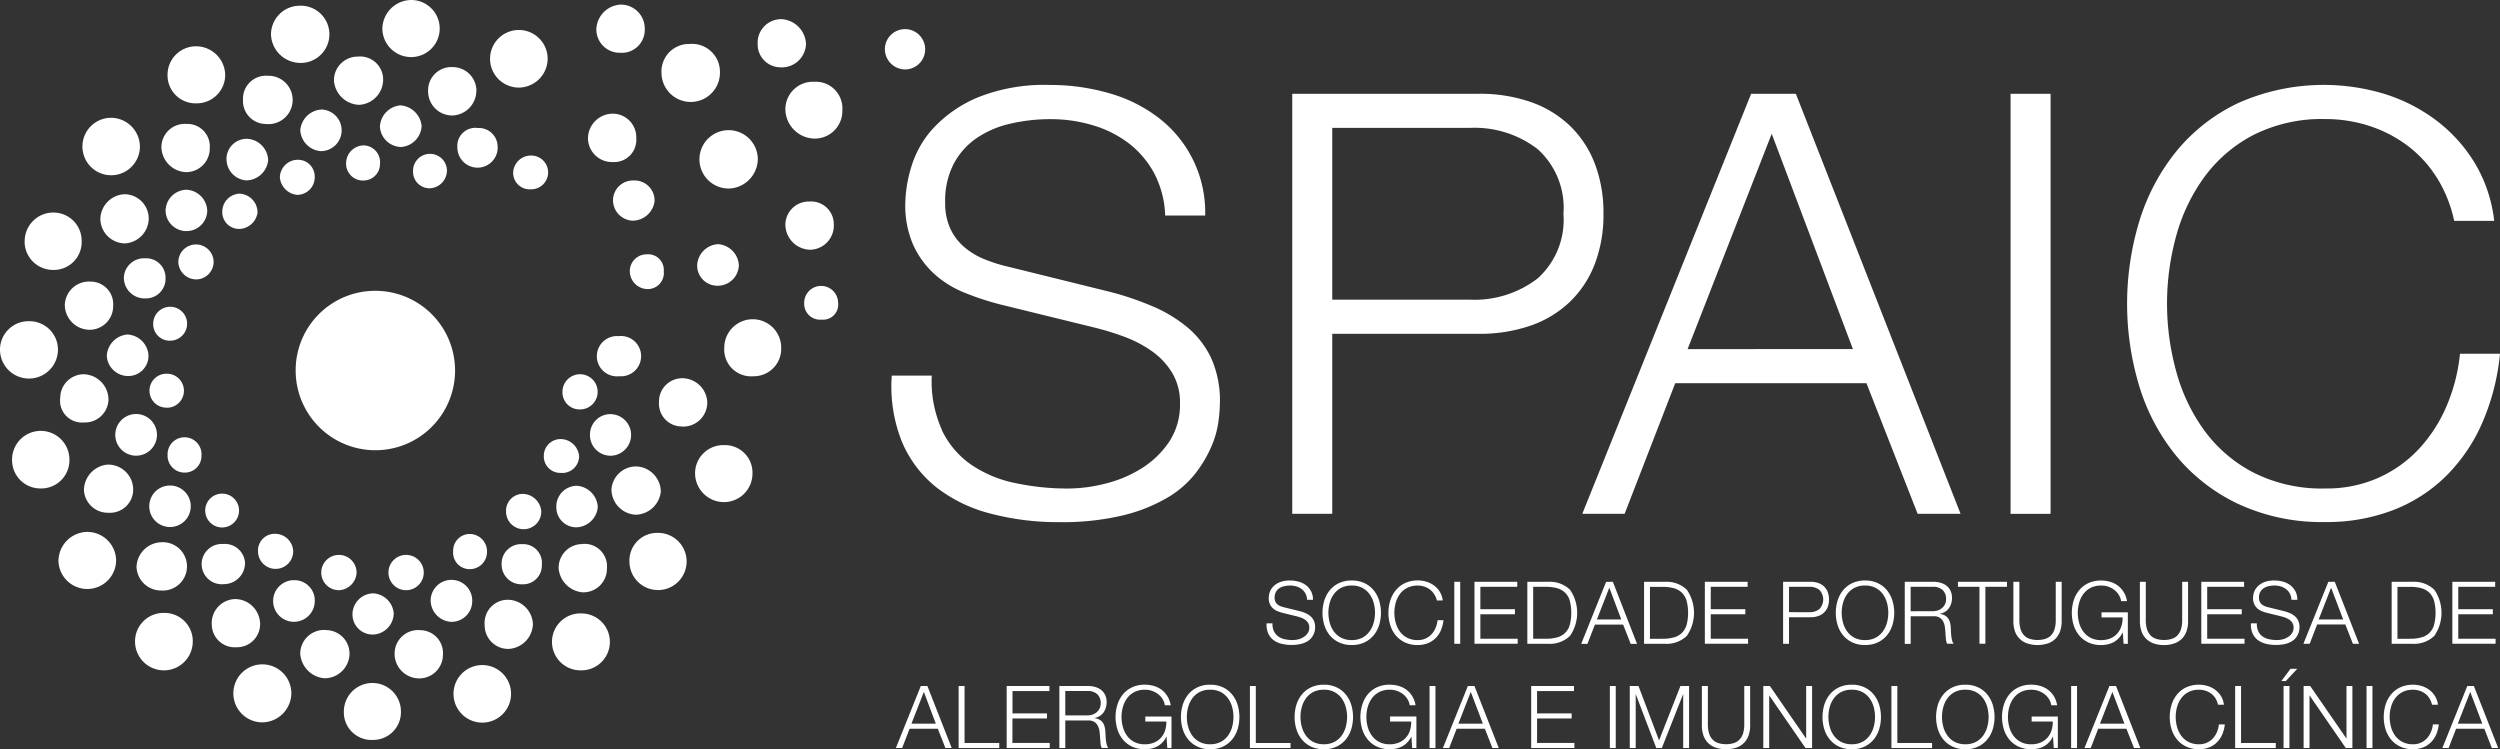 <svg xmlns="http://www.w3.org/2000/svg" xmlns:xlink="http://www.w3.org/1999/xlink" id="Group_56068" data-name="Group 56068" width="124.052" height="37.177" viewBox="0 0 124.052 37.177"><rect x="0" y="0" width="124.052" height="37.177" fill="#333333" stroke="none"/><defs><clipPath id="clip-path"><rect id="Rectangle_18268" data-name="Rectangle 18268" width="124.052" height="37.177" fill="#fff"></rect></clipPath></defs><g id="Group_56066" data-name="Group 56066" clip-path="url(#clip-path)"><path id="Path_30116" data-name="Path 30116" d="M138.428,30.061a4.392,4.392,0,0,0,1.445,1.722,6,6,0,0,0,2.174.919,12.421,12.421,0,0,0,2.686.278,7.554,7.554,0,0,0,1.78-.234,6.169,6.169,0,0,0,1.8-.744,4.574,4.574,0,0,0,1.387-1.314,3.33,3.33,0,0,0,.555-1.942,2.842,2.842,0,0,0-.395-1.518,3.593,3.593,0,0,0-1.022-1.079,6.01,6.01,0,0,0-1.387-.716,13.675,13.675,0,0,0-1.488-.452l-4.642-1.139a13.887,13.887,0,0,1-1.766-.583,5.036,5.036,0,0,1-1.5-.934,4.424,4.424,0,0,1-1.036-1.431,4.881,4.881,0,0,1-.395-2.072,6.614,6.614,0,0,1,.292-1.78A4.938,4.938,0,0,1,138,15.115a6.384,6.384,0,0,1,2.2-1.533,8.845,8.845,0,0,1,3.59-.627,10.467,10.467,0,0,1,2.948.409A7.259,7.259,0,0,1,149.2,14.59a5.906,5.906,0,0,1,2.305,4.845H149.52a4.838,4.838,0,0,0-.539-2.087,4.679,4.679,0,0,0-1.255-1.489,5.517,5.517,0,0,0-1.781-.9,7.224,7.224,0,0,0-2.116-.307,8.683,8.683,0,0,0-1.971.219,4.908,4.908,0,0,0-1.664.7,3.614,3.614,0,0,0-1.153,1.27,3.977,3.977,0,0,0-.438,1.956,3,3,0,0,0,.248,1.27,2.662,2.662,0,0,0,.686.919,3.63,3.63,0,0,0,1.007.613,7.627,7.627,0,0,0,1.211.38l5.08,1.255a14.732,14.732,0,0,1,2.087.716A6.9,6.9,0,0,1,150.645,25a4.45,4.45,0,0,1,1.168,1.533,5.151,5.151,0,0,1,.423,2.189,7.869,7.869,0,0,1-.073.934,4.724,4.724,0,0,1-.35,1.241,6.213,6.213,0,0,1-.788,1.328,4.957,4.957,0,0,1-1.4,1.212,8.138,8.138,0,0,1-2.2.875,12.908,12.908,0,0,1-3.153.336,13.131,13.131,0,0,1-3.415-.424,7.331,7.331,0,0,1-2.686-1.3,5.72,5.72,0,0,1-1.707-2.248,7.364,7.364,0,0,1-.51-3.3h1.984a5.852,5.852,0,0,0,.5,2.685" transform="translate(-91.703 -8.739)" fill="#fff"></path><path id="Path_30117" data-name="Path 30117" d="M206.314,14.3a7.713,7.713,0,0,1,2.54.395,5.341,5.341,0,0,1,1.956,1.167,5.141,5.141,0,0,1,1.255,1.883,6.791,6.791,0,0,1,.438,2.51,6.8,6.8,0,0,1-.438,2.511,5.141,5.141,0,0,1-1.255,1.883,5.341,5.341,0,0,1-1.956,1.167,7.713,7.713,0,0,1-2.54.395h-7.269v8.932h-1.985V14.3Zm-.438,10.217a5.133,5.133,0,0,0,3.357-1.051,3.907,3.907,0,0,0,1.284-3.211,3.906,3.906,0,0,0-1.284-3.211,5.133,5.133,0,0,0-3.357-1.052h-6.831v8.524Z" transform="translate(-132.938 -9.647)" fill="#fff"></path><path id="Path_30118" data-name="Path 30118" d="M251.885,14.3l8.174,20.843h-2.13l-2.54-6.481H245.9l-2.511,6.481h-2.1L249.667,14.3Zm2.832,12.669-4.029-10.684L246.514,26.97Z" transform="translate(-162.774 -9.647)" fill="#fff"></path><rect id="Rectangle_18262" data-name="Rectangle 18262" width="1.985" height="20.843" transform="translate(99.766 4.654)" fill="#fff"></rect><path id="Path_30119" data-name="Path 30119" d="M339.726,17.551a5.855,5.855,0,0,0-1.459-1.591,6.5,6.5,0,0,0-1.9-.978,7,7,0,0,0-2.174-.336,7.515,7.515,0,0,0-3.561.788,7.046,7.046,0,0,0-2.438,2.087,8.974,8.974,0,0,0-1.4,2.933,12.629,12.629,0,0,0,0,6.7,8.957,8.957,0,0,0,1.4,2.948,7.046,7.046,0,0,0,2.438,2.087,7.519,7.519,0,0,0,3.561.788,6.324,6.324,0,0,0,2.627-.526,6.2,6.2,0,0,0,2.014-1.43,7.335,7.335,0,0,0,1.372-2.116,8.809,8.809,0,0,0,.672-2.613h1.985a11.242,11.242,0,0,1-.9,3.474,8.532,8.532,0,0,1-1.81,2.628,7.677,7.677,0,0,1-2.613,1.664,9.18,9.18,0,0,1-3.342.584,9.844,9.844,0,0,1-4.306-.89,8.937,8.937,0,0,1-3.08-2.379,10.119,10.119,0,0,1-1.839-3.445,14.133,14.133,0,0,1,0-8.233,10.284,10.284,0,0,1,1.839-3.459,8.852,8.852,0,0,1,3.08-2.393,10.421,10.421,0,0,1,7.211-.453,8.421,8.421,0,0,1,2.568,1.3,7.583,7.583,0,0,1,1.928,2.116,7.122,7.122,0,0,1,.977,2.89h-1.985a6.69,6.69,0,0,0-.861-2.145" transform="translate(-218.812 -8.738)" fill="#fff"></path><path id="Path_30120" data-name="Path 30120" d="M45.085,48.269a3.955,3.955,0,1,0,3.949-3.92,3.943,3.943,0,0,0-3.949,3.92" transform="translate(-30.414 -29.918)" fill="#fff"></path><path id="Path_30121" data-name="Path 30121" d="M38.462,102.792a1.439,1.439,0,1,0-1.431,1.423,1.46,1.46,0,0,0,1.431-1.423" transform="translate(-24.005 -68.371)" fill="#fff"></path><path id="Path_30122" data-name="Path 30122" d="M70.595,104.273a1.428,1.428,0,1,0,.009-2.856,1.428,1.428,0,0,0-.009,2.856" transform="translate(-46.668 -68.416)" fill="#fff"></path><path id="Path_30123" data-name="Path 30123" d="M59.732,2.832A1.416,1.416,0,1,0,59.739,0a1.448,1.448,0,0,0-1.433,1.414,1.426,1.426,0,0,0,1.427,1.418" transform="translate(-39.333 0)" fill="#fff"></path><path id="Path_30124" data-name="Path 30124" d="M77.589,6.012a1.429,1.429,0,1,0-1.423,1.425,1.442,1.442,0,0,0,1.423-1.425" transform="translate(-50.414 -3.091)" fill="#fff"></path><path id="Path_30125" data-name="Path 30125" d="M13.926,17.959a1.426,1.426,0,1,0,1.441,1.4,1.443,1.443,0,0,0-1.441-1.4" transform="translate(-8.425 -12.115)" fill="#fff"></path><path id="Path_30126" data-name="Path 30126" d="M42.734.873a1.431,1.431,0,0,0-1.409,1.432,1.462,1.462,0,0,0,1.448,1.406A1.42,1.42,0,1,0,42.734.873" transform="translate(-27.878 -0.589)" fill="#fff"></path><path id="Path_30127" data-name="Path 30127" d="M22.042,93.464a1.413,1.413,0,0,0-1.45,1.437,1.432,1.432,0,0,0,2.863.032,1.4,1.4,0,0,0-1.413-1.469" transform="translate(-13.891 -63.051)" fill="#fff"></path><path id="Path_30128" data-name="Path 30128" d="M1.444,48.982A1.412,1.412,0,0,0,0,50.372a1.438,1.438,0,0,0,2.875.068,1.411,1.411,0,0,0-1.43-1.458" transform="translate(0 -33.043)" fill="#fff"></path><path id="Path_30129" data-name="Path 30129" d="M4.687,67.162a1.423,1.423,0,1,0-2.845.049,1.4,1.4,0,0,0,1.394,1.38,1.4,1.4,0,0,0,1.451-1.428" transform="translate(-1.242 -44.354)" fill="#fff"></path><path id="Path_30130" data-name="Path 30130" d="M11.775,82.539a1.435,1.435,0,0,0-1.413-1.429,1.451,1.451,0,0,0-1.448,1.448,1.431,1.431,0,0,0,2.861-.019" transform="translate(-6.013 -54.717)" fill="#fff"></path><path id="Path_30131" data-name="Path 30131" d="M26.956,9.892a1.415,1.415,0,0,0,1.454-1.378,1.448,1.448,0,0,0-1.392-1.451,1.411,1.411,0,0,0-1.469,1.416,1.387,1.387,0,0,0,1.407,1.413" transform="translate(-17.235 -4.764)" fill="#fff"></path><path id="Path_30132" data-name="Path 30132" d="M95.984,82.7a1.419,1.419,0,1,0,1.391-1.436A1.374,1.374,0,0,0,95.984,82.7" transform="translate(-64.751 -54.822)" fill="#fff"></path><path id="Path_30133" data-name="Path 30133" d="M107.427,67.876a1.4,1.4,0,0,0-1.434,1.4,1.436,1.436,0,0,0,1.423,1.428,1.417,1.417,0,0,0,1.425-1.417,1.366,1.366,0,0,0-1.414-1.411" transform="translate(-71.503 -45.789)" fill="#fff"></path><path id="Path_30134" data-name="Path 30134" d="M85.632,96.367a1.412,1.412,0,1,0,.047-2.824,1.413,1.413,0,1,0-.047,2.824" transform="translate(-56.805 -63.104)" fill="#fff"></path><path id="Path_30135" data-name="Path 30135" d="M3.751,33.832A1.409,1.409,0,0,0,5.164,35.26a1.383,1.383,0,0,0,1.418-1.412,1.4,1.4,0,0,0-1.4-1.435,1.419,1.419,0,0,0-1.427,1.419" transform="translate(-2.53 -21.866)" fill="#fff"></path><path id="Path_30136" data-name="Path 30136" d="M109.557,21.325a1.448,1.448,0,1,0-1.4,1.458,1.482,1.482,0,0,0,1.4-1.458" transform="translate(-71.954 -13.429)" fill="#fff"></path><path id="Path_30137" data-name="Path 30137" d="M53.851,106.969a1.379,1.379,0,0,0,1.419-1.406,1.416,1.416,0,1,0-2.832-.005,1.368,1.368,0,0,0,1.413,1.412" transform="translate(-35.375 -70.254)" fill="#fff"></path><path id="Path_30138" data-name="Path 30138" d="M100.872,8.127a1.449,1.449,0,0,0,2.9,0A1.388,1.388,0,0,0,102.254,6.7a1.365,1.365,0,0,0-1.383,1.429" transform="translate(-68.048 -4.518)" fill="#fff"></path><path id="Path_30139" data-name="Path 30139" d="M113.27,50.109a1.412,1.412,0,0,0-2.825.005,1.33,1.33,0,0,0,1.433,1.414,1.362,1.362,0,0,0,1.391-1.419" transform="translate(-74.506 -32.858)" fill="#fff"></path><path id="Path_30140" data-name="Path 30140" d="M121.2,12.47a1.366,1.366,0,0,0-1.44,1.431,1.474,1.474,0,0,0,1.411,1.387,1.367,1.367,0,0,0,1.414-1.406A1.32,1.32,0,0,0,121.2,12.47" transform="translate(-80.787 -8.412)" fill="#fff"></path><path id="Path_30141" data-name="Path 30141" d="M75.055,91.461a1.15,1.15,0,0,0-1.15,1.251A1.17,1.17,0,0,0,75.08,93.9,1.274,1.274,0,0,0,76.3,92.667a1.26,1.26,0,0,0-1.248-1.206" transform="translate(-49.856 -61.7)" fill="#fff"></path><path id="Path_30142" data-name="Path 30142" d="M14.048,73.24a1.149,1.149,0,0,0,1.194-1.229,1.24,1.24,0,0,0-1.284-1.16A1.291,1.291,0,0,0,12.8,72.1a1.191,1.191,0,0,0,1.246,1.139" transform="translate(-8.636 -47.796)" fill="#fff"></path><path id="Path_30143" data-name="Path 30143" d="M48.227,97.268a1.167,1.167,0,0,0-1.13-1.18,1.18,1.18,0,0,0-1.315,1.163,1.31,1.31,0,0,0,1.2,1.226,1.241,1.241,0,0,0,1.246-1.209" transform="translate(-30.884 -64.821)" fill="#fff"></path><path id="Path_30144" data-name="Path 30144" d="M52.122,8.632a1.176,1.176,0,0,0-1.2,1.172,1.3,1.3,0,0,0,1.255,1.221A1.259,1.259,0,0,0,53.364,9.8a1.143,1.143,0,0,0-1.242-1.17" transform="translate(-34.352 -5.823)" fill="#fff"></path><path id="Path_30145" data-name="Path 30145" d="M92.057,18.551a1.17,1.17,0,0,0-1.15-1.216,1.235,1.235,0,0,0-1.246,1.2,1.192,1.192,0,0,0,1.236,1.2,1.1,1.1,0,0,0,1.16-1.179" transform="translate(-60.485 -11.694)" fill="#fff"></path><path id="Path_30146" data-name="Path 30146" d="M61.458,96.1a1.166,1.166,0,0,0-1.282,1.13,1.222,1.222,0,0,0,1.182,1.262,1.175,1.175,0,0,0,1.216-1.156A1.138,1.138,0,0,0,61.458,96.1" transform="translate(-40.595 -64.83)" fill="#fff"></path><path id="Path_30147" data-name="Path 30147" d="M101.65,60.09a1.2,1.2,0,0,0,1.24-1.2,1.25,1.25,0,0,0-1.252-1.2,1.156,1.156,0,0,0-1.145,1.207,1.128,1.128,0,0,0,1.157,1.186" transform="translate(-67.793 -38.922)" fill="#fff"></path><path id="Path_30148" data-name="Path 30148" d="M17.707,30.854a1.209,1.209,0,0,0-1.2-1.235,1.257,1.257,0,0,0-1.2,1.2,1.233,1.233,0,0,0,1.21,1.239,1.249,1.249,0,0,0,1.189-1.2" transform="translate(-10.327 -19.981)" fill="#fff"></path><path id="Path_30149" data-name="Path 30149" d="M27.015,20.085A1.112,1.112,0,0,0,25.857,18.9a1.158,1.158,0,0,0-1.241,1.174,1.272,1.272,0,0,0,1.234,1.218,1.175,1.175,0,0,0,1.165-1.207" transform="translate(-16.606 -12.75)" fill="#fff"></path><path id="Path_30150" data-name="Path 30150" d="M10.346,59.461a1.171,1.171,0,0,0,1.234-1.133,1.267,1.267,0,0,0-1.2-1.259,1.173,1.173,0,0,0-1.194,1.172,1.081,1.081,0,0,0,1.16,1.22" transform="translate(-6.197 -38.498)" fill="#fff"></path><path id="Path_30151" data-name="Path 30151" d="M12.282,44.158a1.123,1.123,0,0,0-1.127-1.22A1.2,1.2,0,0,0,9.883,44.09a1.243,1.243,0,0,0,1.207,1.239,1.171,1.171,0,0,0,1.192-1.171" transform="translate(-6.667 -28.965)" fill="#fff"></path><path id="Path_30152" data-name="Path 30152" d="M33.515,93.743a1.147,1.147,0,0,0,1.174-1.18,1.251,1.251,0,0,0-1.235-1.211,1.194,1.194,0,0,0-1.163,1.266,1.141,1.141,0,0,0,1.224,1.125" transform="translate(-21.783 -61.626)" fill="#fff"></path><path id="Path_30153" data-name="Path 30153" d="M67.679,11.448a1.177,1.177,0,0,0-1.149-1.212A1.154,1.154,0,0,0,65.282,11.4a1.2,1.2,0,0,0,1.192,1.236,1.231,1.231,0,0,0,1.2-1.183" transform="translate(-44.039 -6.905)" fill="#fff"></path><path id="Path_30154" data-name="Path 30154" d="M94.549,71.136a1.222,1.222,0,0,0-1.3,1.142,1.266,1.266,0,0,0,1.2,1.251,1.285,1.285,0,0,0,1.25-1.153,1.271,1.271,0,0,0-1.158-1.24" transform="translate(-62.908 -47.988)" fill="#fff"></path><path id="Path_30155" data-name="Path 30155" d="M37.061,12.723a1.139,1.139,0,0,0,1.128,1.222,1.2,1.2,0,1,0,.1-2.392,1.142,1.142,0,0,0-1.231,1.17" transform="translate(-25.001 -7.793)" fill="#fff"></path><path id="Path_30156" data-name="Path 30156" d="M93.341,1.913A1.186,1.186,0,0,0,92.13.7a1.271,1.271,0,0,0-1.19,1.21,1.156,1.156,0,0,0,1.176,1.179,1.138,1.138,0,0,0,1.225-1.175" transform="translate(-61.348 -0.471)" fill="#fff"></path><path id="Path_30157" data-name="Path 30157" d="M120.946,30.735a1.157,1.157,0,0,0-1.184,1.169A1.258,1.258,0,0,0,121,33.126a1.2,1.2,0,0,0,1.165-1.265,1.124,1.124,0,0,0-1.215-1.126" transform="translate(-80.791 -20.734)" fill="#fff"></path><path id="Path_30158" data-name="Path 30158" d="M86.388,82.968a1.174,1.174,0,0,0-1.2,1.217,1.309,1.309,0,0,0,1.179,1.176,1.17,1.17,0,0,0,1.217-1.2,1.111,1.111,0,0,0-1.2-1.2" transform="translate(-57.467 -55.97)" fill="#fff"></path><path id="Path_30159" data-name="Path 30159" d="M22.032,85.085a1.2,1.2,0,1,0,.009-2.394,1.269,1.269,0,0,0-1.224,1.227,1.218,1.218,0,0,0,1.215,1.167" transform="translate(-14.043 -55.784)" fill="#fff"></path><path id="Path_30160" data-name="Path 30160" d="M115.549,4.071a1.136,1.136,0,0,0,1.1,1.231,1.2,1.2,0,0,0,1.294-1.189,1.294,1.294,0,0,0-1.2-1.2,1.169,1.169,0,0,0-1.2,1.162" transform="translate(-77.949 -1.962)" fill="#fff"></path><path id="Path_30161" data-name="Path 30161" d="M46.825,18.767a1.033,1.033,0,0,0,.029-2.065,1.119,1.119,0,0,0-1.062,1.022,1.1,1.1,0,0,0,1.033,1.044" transform="translate(-30.891 -11.267)" fill="#fff"></path><path id="Path_30162" data-name="Path 30162" d="M107.344,37.233a1.1,1.1,0,0,0-1.031,1.047,1,1,0,0,0,1.03,1.015,1.048,1.048,0,0,0,1.039-1.019,1.11,1.11,0,0,0-1.038-1.044" transform="translate(-71.719 -25.117)" fill="#fff"></path><path id="Path_30163" data-name="Path 30163" d="M17.306,51.011a1.115,1.115,0,0,0-1.015,1.067,1.061,1.061,0,0,0,1.067.993,1,1,0,0,0,1-1.04,1.1,1.1,0,0,0-1.055-1.02" transform="translate(-10.991 -34.412)" fill="#fff"></path><path id="Path_30164" data-name="Path 30164" d="M19.649,64.132a1.034,1.034,0,0,0-2.067-.007,1.034,1.034,0,1,0,2.067.007" transform="translate(-11.861 -42.583)" fill="#fff"></path><path id="Path_30165" data-name="Path 30165" d="M85.873,74.078a1.025,1.025,0,0,0-1.034,1.068.989.989,0,0,0,.989.993,1.1,1.1,0,0,0,1.067-1,1.113,1.113,0,0,0-1.022-1.059" transform="translate(-57.233 -49.973)" fill="#fff"></path><path id="Path_30166" data-name="Path 30166" d="M26.275,30.986a1.031,1.031,0,0,0,1.043-1.01,1.081,1.081,0,0,0-1.031-1.041,1.058,1.058,0,0,0-1.037,1.022,1.034,1.034,0,0,0,1.025,1.029" transform="translate(-17.034 -19.519)" fill="#fff"></path><path id="Path_30167" data-name="Path 30167" d="M34.542,22.161a1.056,1.056,0,0,0,.987,1.076,1.109,1.109,0,0,0,1.079-1,1.1,1.1,0,0,0-1.01-1.061,1,1,0,0,0-1.057.985" transform="translate(-23.302 -14.286)" fill="#fff"></path><path id="Path_30168" data-name="Path 30168" d="M23.725,76.1a1.03,1.03,0,1,0-.029-2.059,1.03,1.03,0,0,0,.029,2.059" transform="translate(-15.303 -49.949)" fill="#fff"></path><path id="Path_30169" data-name="Path 30169" d="M19.933,39.389a1,1,0,0,0-1.041.941,1.028,1.028,0,0,0,1.045,1.05.976.976,0,0,0,1.022-1,.961.961,0,0,0-1.026-.989" transform="translate(-12.745 -26.572)" fill="#fff"></path><path id="Path_30170" data-name="Path 30170" d="M43.861,89.511a1.006,1.006,0,0,0-1-1.037,1.033,1.033,0,1,0,1,1.037" transform="translate(-28.242 -59.685)" fill="#fff"></path><path id="Path_30171" data-name="Path 30171" d="M90.96,63.15a1.013,1.013,0,0,0-1,.98,1.025,1.025,0,0,0,1.011,1.085,1.032,1.032,0,1,0-.006-2.064" transform="translate(-60.684 -42.601)" fill="#fff"></path><path id="Path_30172" data-name="Path 30172" d="M92.282,53.247a1,1,0,1,0-.03-1.99,1,1,0,1,0,.03,1.99" transform="translate(-61.553 -34.578)" fill="#fff"></path><path id="Path_30173" data-name="Path 30173" d="M33.086,83.89A1,1,0,0,0,32,82.954a1,1,0,1,0,.04,1.992,1.053,1.053,0,0,0,1.046-1.057" transform="translate(-20.927 -55.96)" fill="#fff"></path><path id="Path_30174" data-name="Path 30174" d="M66.7,90.567a1.031,1.031,0,0,0,1.03-1.014,1.032,1.032,0,1,0-2.063-.013A1.077,1.077,0,0,0,66.7,90.567" transform="translate(-44.297 -59.71)" fill="#fff"></path><path id="Path_30175" data-name="Path 30175" d="M60.008,17.1a1.139,1.139,0,0,0-1.055-1.024,1.113,1.113,0,0,0-1.015,1.059,1.074,1.074,0,0,0,1.047,1.007A1.1,1.1,0,0,0,60.008,17.1" transform="translate(-39.086 -10.848)" fill="#fff"></path><path id="Path_30176" data-name="Path 30176" d="M135.994,6.454a1,1,0,1,0-1.054-1.043,1.009,1.009,0,0,0,1.054,1.043" transform="translate(-91.031 -3.01)" fill="#fff"></path><path id="Path_30177" data-name="Path 30177" d="M55.8,91.477a1.08,1.08,0,0,0-1.022-.993,1.047,1.047,0,0,0-1.024,1.086,1,1,0,0,0,1.083.955,1.072,1.072,0,0,0,.963-1.049" transform="translate(-36.263 -61.041)" fill="#fff"></path><path id="Path_30178" data-name="Path 30178" d="M94.495,27.523a.987.987,0,0,0-1.011.955,1.014,1.014,0,0,0,1,1.039,1.11,1.11,0,0,0,1.06-.95.994.994,0,0,0-1.051-1.044" transform="translate(-63.065 -18.567)" fill="#fff"></path><path id="Path_30179" data-name="Path 30179" d="M71.743,20.49a.93.93,0,0,0-.978-.967.894.894,0,0,0-1.018.967,1,1,0,1,0,2,0" transform="translate(-47.051 -13.171)" fill="#fff"></path><path id="Path_30180" data-name="Path 30180" d="M78.49,84a.929.929,0,0,0-.971-1.022.968.968,0,0,0-1.024.992.979.979,0,0,0,1.022,1A.93.93,0,0,0,78.49,84" transform="translate(-51.604 -55.977)" fill="#fff"></path><path id="Path_30181" data-name="Path 30181" d="M34.78,29.53a.894.894,0,0,0-.88.85.835.835,0,0,0,.87.9.946.946,0,0,0,.879-.813.935.935,0,0,0-.869-.934" transform="translate(-22.869 -19.921)" fill="#fff"></path><path id="Path_30182" data-name="Path 30182" d="M28.945,38.107a.876.876,0,0,0-1.751.051.894.894,0,0,0,.933.847.876.876,0,0,0,.818-.9" transform="translate(-18.345 -25.141)" fill="#fff"></path><path id="Path_30183" data-name="Path 30183" d="M60.99,85.5a.876.876,0,1,0-.832.884.876.876,0,0,0,.832-.884" transform="translate(-39.963 -57.099)" fill="#fff"></path><path id="Path_30184" data-name="Path 30184" d="M27.237,67.593a.842.842,0,1,0-1.681-.019.839.839,0,0,0,.84.87.823.823,0,0,0,.841-.851" transform="translate(-17.24 -44.994)" fill="#fff"></path><path id="Path_30185" data-name="Path 30185" d="M78.91,76.154a.942.942,0,0,0-.9-.84.834.834,0,0,0-.845.866.874.874,0,1,0,1.747-.026" transform="translate(-52.054 -50.807)" fill="#fff"></path><path id="Path_30186" data-name="Path 30186" d="M24.218,48.463a.841.841,0,1,0-.857-.832.818.818,0,0,0,.857.832" transform="translate(-15.759 -31.559)" fill="#fff"></path><path id="Path_30187" data-name="Path 30187" d="M44.406,25.2a.829.829,0,0,0-.873-.83.89.89,0,0,0-.855.87.946.946,0,0,0,.866.87.871.871,0,0,0,.862-.91" transform="translate(-28.79 -16.441)" fill="#fff"></path><path id="Path_30188" data-name="Path 30188" d="M41.091,82.27a.9.9,0,0,0-.914-.868.826.826,0,0,0-.832.868.873.873,0,0,0,1.746,0" transform="translate(-26.542 -54.914)" fill="#fff"></path><path id="Path_30189" data-name="Path 30189" d="M50.745,85.53a.876.876,0,1,0-.881.85.918.918,0,0,0,.881-.85" transform="translate(-33.052 -57.093)" fill="#fff"></path><path id="Path_30190" data-name="Path 30190" d="M83.755,68.635a.836.836,0,0,0,.921-.831.928.928,0,0,0-.875-.846.832.832,0,0,0-.877.822.818.818,0,0,0,.831.855" transform="translate(-55.94 -45.17)" fill="#fff"></path><path id="Path_30191" data-name="Path 30191" d="M69.106,82.288a.817.817,0,0,0,.816.886.853.853,0,0,0,.863-.857.862.862,0,0,0-.886-.888.826.826,0,0,0-.793.859" transform="translate(-46.619 -54.932)" fill="#fff"></path><path id="Path_30192" data-name="Path 30192" d="M54.459,23.1a.831.831,0,0,0-.83-.919.887.887,0,0,0-.85.862.834.834,0,0,0,.872.88.817.817,0,0,0,.808-.823" transform="translate(-35.604 -14.966)" fill="#fff"></path><path id="Path_30193" data-name="Path 30193" d="M86.607,58.815a.873.873,0,1,0-.836-.882.845.845,0,0,0,.836.882" transform="translate(-57.861 -38.5)" fill="#fff"></path><path id="Path_30194" data-name="Path 30194" d="M97.725,39.622a.778.778,0,0,0-.846-.84.832.832,0,0,0-.838.87.891.891,0,0,0,.875.855.8.8,0,0,0,.809-.885" transform="translate(-64.788 -26.162)" fill="#fff"></path><path id="Path_30195" data-name="Path 30195" d="M23.611,58.687A.842.842,0,1,0,23.642,57a.842.842,0,1,0-.031,1.683" transform="translate(-15.343 -38.455)" fill="#fff"></path><path id="Path_30196" data-name="Path 30196" d="M79.112,25.393a.838.838,0,1,0,0-1.675.883.883,0,0,0-.868.847.818.818,0,0,0,.872.828" transform="translate(-52.781 -16)" fill="#fff"></path><path id="Path_30197" data-name="Path 30197" d="M63,24.257a.818.818,0,0,0,.832.872.887.887,0,0,0,.849-.868.841.841,0,1,0-1.682,0" transform="translate(-42.503 -15.786)" fill="#fff"></path><path id="Path_30198" data-name="Path 30198" d="M124.313,44.407a.841.841,0,1,0-1.682.045.79.79,0,0,0,.87.809.75.75,0,0,0,.812-.854" transform="translate(-82.727 -29.401)" fill="#fff"></path><path id="Path_30199" data-name="Path 30199" d="M32.131,76.954a.839.839,0,1,0,.02-1.679.839.839,0,0,0-.02,1.679" transform="translate(-21.119 -50.781)" fill="#fff"></path><path id="Path_30200" data-name="Path 30200" d="M193.519,91.045a.65.65,0,0,0,.213.254.872.872,0,0,0,.321.136,1.791,1.791,0,0,0,.4.041,1.112,1.112,0,0,0,.263-.034.915.915,0,0,0,.264-.11.681.681,0,0,0,.206-.194.491.491,0,0,0,.082-.287.419.419,0,0,0-.059-.224.521.521,0,0,0-.149-.159.881.881,0,0,0-.205-.105,1.882,1.882,0,0,0-.221-.067l-.685-.168a2.117,2.117,0,0,1-.26-.086.744.744,0,0,1-.223-.138.643.643,0,0,1-.152-.211.7.7,0,0,1-.059-.306,1.008,1.008,0,0,1,.043-.263.725.725,0,0,1,.162-.284.934.934,0,0,1,.325-.226,1.3,1.3,0,0,1,.529-.093,1.554,1.554,0,0,1,.436.06,1.063,1.063,0,0,1,.362.181.907.907,0,0,1,.248.3.894.894,0,0,1,.092.416h-.293a.722.722,0,0,0-.08-.309.692.692,0,0,0-.185-.219.8.8,0,0,0-.263-.134,1.083,1.083,0,0,0-.312-.045,1.26,1.26,0,0,0-.291.032.729.729,0,0,0-.245.1.52.52,0,0,0-.171.187.588.588,0,0,0-.065.288.446.446,0,0,0,.037.187.382.382,0,0,0,.1.137.544.544,0,0,0,.148.09,1.153,1.153,0,0,0,.179.057l.75.185a2.136,2.136,0,0,1,.308.1,1,1,0,0,1,.254.156.647.647,0,0,1,.172.226.751.751,0,0,1,.063.323,1.216,1.216,0,0,1-.011.138.669.669,0,0,1-.052.184.893.893,0,0,1-.116.2.746.746,0,0,1-.207.179,1.188,1.188,0,0,1-.325.13,2.122,2.122,0,0,1-.97-.013,1.1,1.1,0,0,1-.4-.191.87.87,0,0,1-.253-.332,1.09,1.09,0,0,1-.075-.487h.293a.863.863,0,0,0,.073.4" transform="translate(-130.3 -59.716)" fill="#fff"></path><path id="Path_30201" data-name="Path 30201" d="M201.76,89.516a1.535,1.535,0,0,1,.272-.511,1.312,1.312,0,0,1,.455-.353,1.455,1.455,0,0,1,.636-.131,1.434,1.434,0,0,1,.633.131,1.31,1.31,0,0,1,.453.353,1.528,1.528,0,0,1,.272.511,2.1,2.1,0,0,1,0,1.215,1.5,1.5,0,0,1-.272.509,1.32,1.32,0,0,1-.453.351,1.434,1.434,0,0,1-.633.131,1.455,1.455,0,0,1-.636-.131,1.321,1.321,0,0,1-.455-.351,1.507,1.507,0,0,1-.272-.509,2.1,2.1,0,0,1,0-1.215m.27,1.1a1.306,1.306,0,0,0,.207.436,1.038,1.038,0,0,0,.359.308,1.119,1.119,0,0,0,.526.117,1.107,1.107,0,0,0,.523-.117,1.038,1.038,0,0,0,.357-.308,1.328,1.328,0,0,0,.208-.436,1.884,1.884,0,0,0,0-.989,1.345,1.345,0,0,0-.208-.433,1.038,1.038,0,0,0-.357-.308,1.107,1.107,0,0,0-.523-.116,1.119,1.119,0,0,0-.526.116,1.039,1.039,0,0,0-.359.308,1.322,1.322,0,0,0-.207.433,1.866,1.866,0,0,0,0,.989" transform="translate(-136.047 -59.716)" fill="#fff"></path><path id="Path_30202" data-name="Path 30202" d="M214,89.2a.867.867,0,0,0-.215-.235.966.966,0,0,0-.28-.144,1.018,1.018,0,0,0-.321-.05,1.111,1.111,0,0,0-.526.116,1.028,1.028,0,0,0-.36.308,1.346,1.346,0,0,0-.206.432,1.866,1.866,0,0,0,0,.989,1.343,1.343,0,0,0,.206.436,1.047,1.047,0,0,0,.36.308,1.11,1.11,0,0,0,.526.117.91.91,0,0,0,.685-.289,1.055,1.055,0,0,0,.2-.312,1.285,1.285,0,0,0,.1-.386h.293a1.659,1.659,0,0,1-.133.512,1.252,1.252,0,0,1-.267.388,1.145,1.145,0,0,1-.386.246,1.373,1.373,0,0,1-.493.086,1.455,1.455,0,0,1-.636-.131,1.319,1.319,0,0,1-.455-.351,1.483,1.483,0,0,1-.271-.508,2.078,2.078,0,0,1,0-1.215A1.515,1.515,0,0,1,212.1,89a1.312,1.312,0,0,1,.455-.353,1.539,1.539,0,0,1,1.064-.067,1.253,1.253,0,0,1,.38.191,1.134,1.134,0,0,1,.284.313,1.07,1.07,0,0,1,.145.427h-.293A.986.986,0,0,0,214,89.2" transform="translate(-142.836 -59.715)" fill="#fff"></path><rect id="Rectangle_18263" data-name="Rectangle 18263" width="0.293" height="3.076" transform="translate(72.164 28.869)" fill="#fff"></rect><path id="Path_30203" data-name="Path 30203" d="M226.969,88.718v.25h-1.831V90.08h1.715v.25h-1.715v1.215h1.852v.249h-2.145V88.718Z" transform="translate(-151.681 -59.85)" fill="#fff"></path><path id="Path_30204" data-name="Path 30204" d="M233.96,88.718a1.439,1.439,0,0,1,1.058.395,2.02,2.02,0,0,1,0,2.288,1.44,1.44,0,0,1-1.058.395H232.9V88.718Zm-.146,2.827a2.052,2.052,0,0,0,.571-.071.873.873,0,0,0,.622-.627,2.409,2.409,0,0,0,0-1.181.871.871,0,0,0-.622-.627,2.039,2.039,0,0,0-.571-.071h-.625v2.577Z" transform="translate(-157.112 -59.849)" fill="#fff"></path><path id="Path_30205" data-name="Path 30205" d="M242.7,88.719,243.9,91.8h-.315l-.375-.957h-1.4l-.371.957h-.31l1.236-3.076Zm.418,1.87-.594-1.578-.616,1.578Z" transform="translate(-162.669 -59.85)" fill="#fff"></path><path id="Path_30206" data-name="Path 30206" d="M251.772,88.718a1.437,1.437,0,0,1,1.058.395,2.017,2.017,0,0,1,0,2.288,1.439,1.439,0,0,1-1.058.395h-1.064V88.718Zm-.146,2.827a2.05,2.05,0,0,0,.571-.071.93.93,0,0,0,.395-.226.952.952,0,0,0,.229-.4,2.451,2.451,0,0,0,0-1.181.954.954,0,0,0-.229-.4.92.92,0,0,0-.395-.226,2.037,2.037,0,0,0-.571-.071H251v2.577Z" transform="translate(-169.128 -59.849)" fill="#fff"></path><path id="Path_30207" data-name="Path 30207" d="M262.1,88.718v.25H260.27V90.08h1.715v.25H260.27v1.215h1.852v.249h-2.145V88.718Z" transform="translate(-175.381 -59.85)" fill="#fff"></path><path id="Path_30208" data-name="Path 30208" d="M273.273,88.718a1.133,1.133,0,0,1,.375.058.767.767,0,0,1,.474.451,1.11,1.11,0,0,1,0,.742.763.763,0,0,1-.474.449,1.133,1.133,0,0,1-.375.059H272.2v1.318h-.293V88.718Zm-.065,1.508a.754.754,0,0,0,.5-.156.688.688,0,0,0,0-.948.759.759,0,0,0-.5-.155H272.2v1.258Z" transform="translate(-183.428 -59.849)" fill="#fff"></path><path id="Path_30209" data-name="Path 30209" d="M280.036,89.516a1.532,1.532,0,0,1,.271-.511,1.321,1.321,0,0,1,.455-.353,1.455,1.455,0,0,1,.636-.131,1.434,1.434,0,0,1,.633.131,1.323,1.323,0,0,1,.454.353,1.544,1.544,0,0,1,.271.511,2.1,2.1,0,0,1,0,1.215,1.516,1.516,0,0,1-.271.509,1.333,1.333,0,0,1-.454.351,1.434,1.434,0,0,1-.633.131,1.455,1.455,0,0,1-.636-.131,1.331,1.331,0,0,1-.455-.351,1.5,1.5,0,0,1-.271-.509,2.078,2.078,0,0,1,0-1.215m.269,1.1a1.325,1.325,0,0,0,.207.436,1.037,1.037,0,0,0,.359.308,1.122,1.122,0,0,0,.526.117,1.1,1.1,0,0,0,.523-.117,1.05,1.05,0,0,0,.358-.308,1.326,1.326,0,0,0,.207-.436,1.883,1.883,0,0,0,0-.989,1.342,1.342,0,0,0-.207-.433,1.051,1.051,0,0,0-.358-.308,1.1,1.1,0,0,0-.523-.116,1.122,1.122,0,0,0-.526.116,1.038,1.038,0,0,0-.359.308,1.342,1.342,0,0,0-.207.433,1.866,1.866,0,0,0,0,.989" transform="translate(-188.852 -59.716)" fill="#fff"></path><path id="Path_30210" data-name="Path 30210" d="M291.867,88.719a1.331,1.331,0,0,1,.361.047.868.868,0,0,1,.3.144.7.7,0,0,1,.2.25.8.8,0,0,1,.076.36.87.87,0,0,1-.151.508.687.687,0,0,1-.448.275v.009a.669.669,0,0,1,.249.08.49.49,0,0,1,.162.148.611.611,0,0,1,.091.209,1.456,1.456,0,0,1,.037.256c0,.052.006.115.009.189s.009.15.017.226a1.431,1.431,0,0,0,.041.215.408.408,0,0,0,.076.157h-.323a.367.367,0,0,1-.041-.106.912.912,0,0,1-.022-.13c0-.044-.008-.088-.011-.131s-.006-.081-.008-.113c-.006-.109-.015-.217-.029-.325a.86.86,0,0,0-.082-.289.513.513,0,0,0-.18-.2.546.546,0,0,0-.325-.069h-1.113V91.8h-.293V88.719Zm-.021,1.46a.8.8,0,0,0,.254-.041.622.622,0,0,0,.211-.118.585.585,0,0,0,.145-.187.567.567,0,0,0,.054-.252.605.605,0,0,0-.164-.448.68.68,0,0,0-.5-.164h-1.095v1.211Z" transform="translate(-195.944 -59.85)" fill="#fff"></path><path id="Path_30211" data-name="Path 30211" d="M301,88.718v.25h-1.073v2.826h-.293V88.969h-1.069v-.25Z" transform="translate(-201.411 -59.85)" fill="#fff"></path><path id="Path_30212" data-name="Path 30212" d="M307.332,88.718v1.9a1.476,1.476,0,0,0,.061.455.759.759,0,0,0,.176.306.67.67,0,0,0,.284.171,1.209,1.209,0,0,0,.379.055,1.228,1.228,0,0,0,.384-.055.669.669,0,0,0,.284-.171.767.767,0,0,0,.176-.306,1.487,1.487,0,0,0,.061-.455v-1.9h.293v1.97a1.488,1.488,0,0,1-.067.45.967.967,0,0,1-.211.373,1,1,0,0,1-.37.252,1.664,1.664,0,0,1-1.1,0,.994.994,0,0,1-.37-.252.963.963,0,0,1-.211-.373,1.488,1.488,0,0,1-.067-.45v-1.97Z" transform="translate(-207.129 -59.849)" fill="#fff"></path><path id="Path_30213" data-name="Path 30213" d="M318.515,91.662l-.039-.56h-.008a1.07,1.07,0,0,1-.192.282,1.048,1.048,0,0,1-.252.195,1.124,1.124,0,0,1-.3.11,1.528,1.528,0,0,1-.325.035,1.455,1.455,0,0,1-.636-.131,1.325,1.325,0,0,1-.455-.352,1.49,1.49,0,0,1-.271-.508,2.079,2.079,0,0,1,0-1.215,1.513,1.513,0,0,1,.271-.511,1.318,1.318,0,0,1,.455-.354,1.465,1.465,0,0,1,.636-.13,1.551,1.551,0,0,1,.457.065,1.144,1.144,0,0,1,.668.512,1.236,1.236,0,0,1,.159.444h-.293a.689.689,0,0,0-.089-.269.928.928,0,0,0-.2-.248,1.057,1.057,0,0,0-.3-.183,1.042,1.042,0,0,0-.4-.072,1.108,1.108,0,0,0-.526.117,1.05,1.05,0,0,0-.36.308,1.326,1.326,0,0,0-.206.434,1.867,1.867,0,0,0,0,.989,1.317,1.317,0,0,0,.206.434,1.043,1.043,0,0,0,.36.309,1.12,1.12,0,0,0,.526.116,1.172,1.172,0,0,0,.455-.084.945.945,0,0,0,.338-.235,1,1,0,0,0,.207-.358,1.366,1.366,0,0,0,.065-.451H317.42V90.1h1.306v1.564Z" transform="translate(-213.141 -59.716)" fill="#fff"></path><path id="Path_30214" data-name="Path 30214" d="M326.612,88.718v1.9a1.509,1.509,0,0,0,.061.455.759.759,0,0,0,.176.306.676.676,0,0,0,.284.171,1.22,1.22,0,0,0,.38.055,1.232,1.232,0,0,0,.384-.055.675.675,0,0,0,.284-.171.79.79,0,0,0,.176-.306,1.486,1.486,0,0,0,.061-.455v-1.9h.292v1.97a1.518,1.518,0,0,1-.066.45.992.992,0,0,1-.211.373,1.008,1.008,0,0,1-.371.252,1.447,1.447,0,0,1-.549.093,1.432,1.432,0,0,1-.545-.093,1,1,0,0,1-.371-.252.988.988,0,0,1-.211-.373,1.519,1.519,0,0,1-.067-.45v-1.97Z" transform="translate(-220.136 -59.849)" fill="#fff"></path><path id="Path_30215" data-name="Path 30215" d="M337.807,88.718v.25h-1.831V90.08h1.715v.25h-1.715v1.215h1.852v.249h-2.145V88.718Z" transform="translate(-226.453 -59.85)" fill="#fff"></path><path id="Path_30216" data-name="Path 30216" d="M343.62,91.045a.65.65,0,0,0,.214.254.872.872,0,0,0,.321.136,1.8,1.8,0,0,0,.4.041,1.112,1.112,0,0,0,.263-.034.921.921,0,0,0,.264-.11.684.684,0,0,0,.205-.194.491.491,0,0,0,.082-.287.427.427,0,0,0-.058-.224.525.525,0,0,0-.15-.159.881.881,0,0,0-.205-.105,1.943,1.943,0,0,0-.219-.067l-.686-.168a2.119,2.119,0,0,1-.26-.086.744.744,0,0,1-.223-.138.657.657,0,0,1-.152-.211.7.7,0,0,1-.059-.306,1.007,1.007,0,0,1,.043-.263.725.725,0,0,1,.162-.284.935.935,0,0,1,.325-.226,1.3,1.3,0,0,1,.53-.093,1.551,1.551,0,0,1,.435.06,1.076,1.076,0,0,1,.363.181.916.916,0,0,1,.247.3.894.894,0,0,1,.093.416h-.293a.723.723,0,0,0-.08-.309.68.68,0,0,0-.185-.219.8.8,0,0,0-.263-.134,1.076,1.076,0,0,0-.312-.045,1.261,1.261,0,0,0-.291.032.729.729,0,0,0-.245.1.52.52,0,0,0-.171.187.588.588,0,0,0-.065.288.446.446,0,0,0,.037.187.382.382,0,0,0,.1.137.543.543,0,0,0,.148.09,1.153,1.153,0,0,0,.179.057l.75.185a2.138,2.138,0,0,1,.308.1,1.022,1.022,0,0,1,.255.156.657.657,0,0,1,.172.226.751.751,0,0,1,.063.323,1.025,1.025,0,0,1-.011.138.67.67,0,0,1-.052.184.894.894,0,0,1-.116.2.747.747,0,0,1-.207.179,1.189,1.189,0,0,1-.325.13,2.122,2.122,0,0,1-.97-.013,1.107,1.107,0,0,1-.4-.191.87.87,0,0,1-.253-.332,1.09,1.09,0,0,1-.075-.487h.293a.864.864,0,0,0,.073.4" transform="translate(-231.559 -59.716)" fill="#fff"></path><path id="Path_30217" data-name="Path 30217" d="M352.8,88.719l1.206,3.076H353.7l-.375-.957h-1.4l-.37.957h-.311l1.237-3.076Zm.418,1.87-.6-1.578-.616,1.578Z" transform="translate(-236.947 -59.85)" fill="#fff"></path><path id="Path_30218" data-name="Path 30218" d="M365.759,88.718a1.437,1.437,0,0,1,1.058.395,2.015,2.015,0,0,1,0,2.288,1.438,1.438,0,0,1-1.058.395H364.7V88.718Zm-.146,2.827a2.053,2.053,0,0,0,.571-.071.873.873,0,0,0,.622-.627,2.409,2.409,0,0,0,0-1.181.93.93,0,0,0-.228-.4.911.911,0,0,0-.394-.226,2.04,2.04,0,0,0-.571-.071h-.625v2.577Z" transform="translate(-246.024 -59.849)" fill="#fff"></path><path id="Path_30219" data-name="Path 30219" d="M376.091,88.718v.25H374.26V90.08h1.715v.25H374.26v1.215h1.852v.249h-2.145V88.718Z" transform="translate(-252.279 -59.85)" fill="#fff"></path><path id="Path_30220" data-name="Path 30220" d="M138.175,104.609l1.206,3.076h-.314l-.375-.956h-1.4l-.37.956h-.311l1.237-3.076Zm.418,1.87L138,104.9l-.616,1.577Z" transform="translate(-92.157 -70.569)" fill="#fff"></path><path id="Path_30221" data-name="Path 30221" d="M146.478,104.609v2.827H148.2v.25h-2.016v-3.077Z" transform="translate(-98.616 -70.569)" fill="#fff"></path><path id="Path_30222" data-name="Path 30222" d="M155.62,104.609v.25h-1.831v1.111H155.5v.25h-1.715v1.215h1.852v.25H153.5v-3.077Z" transform="translate(-103.548 -70.569)" fill="#fff"></path><path id="Path_30223" data-name="Path 30223" d="M162.955,104.608a1.319,1.319,0,0,1,.361.048.878.878,0,0,1,.3.144.708.708,0,0,1,.2.25.8.8,0,0,1,.076.359.871.871,0,0,1-.151.509.687.687,0,0,1-.448.276v.009a.669.669,0,0,1,.249.08.48.48,0,0,1,.162.148.6.6,0,0,1,.091.209,1.553,1.553,0,0,1,.037.256c0,.052.006.115.009.189s.009.15.017.226a1.429,1.429,0,0,0,.041.215.416.416,0,0,0,.076.157h-.323a.378.378,0,0,1-.042-.106,1.1,1.1,0,0,1-.021-.13c0-.044-.008-.088-.011-.131s-.006-.081-.009-.113c-.006-.11-.014-.217-.028-.325a.882.882,0,0,0-.082-.289.516.516,0,0,0-.18-.2.555.555,0,0,0-.326-.069H161.84v1.366h-.293v-3.077Zm-.021,1.461a.786.786,0,0,0,.254-.041.644.644,0,0,0,.211-.118.6.6,0,0,0,.145-.188.567.567,0,0,0,.054-.252.6.6,0,0,0-.164-.448.679.679,0,0,0-.5-.164H161.84v1.211Z" transform="translate(-108.98 -70.569)" fill="#fff"></path><path id="Path_30224" data-name="Path 30224" d="M172.692,107.551l-.039-.56h-.009a1.045,1.045,0,0,1-.191.282,1.075,1.075,0,0,1-.252.195,1.124,1.124,0,0,1-.3.11,1.529,1.529,0,0,1-.325.034,1.437,1.437,0,0,1-.636-.132,1.309,1.309,0,0,1-.455-.351,1.488,1.488,0,0,1-.271-.508,2.078,2.078,0,0,1,0-1.215,1.511,1.511,0,0,1,.271-.511,1.308,1.308,0,0,1,.455-.354,1.465,1.465,0,0,1,.636-.131,1.585,1.585,0,0,1,.457.065,1.194,1.194,0,0,1,.384.194,1.167,1.167,0,0,1,.284.319,1.236,1.236,0,0,1,.159.444h-.293a.7.7,0,0,0-.088-.269.952.952,0,0,0-.2-.248,1.054,1.054,0,0,0-.7-.254,1.108,1.108,0,0,0-.526.117,1.05,1.05,0,0,0-.36.308,1.311,1.311,0,0,0-.206.433,1.87,1.87,0,0,0,0,.99,1.3,1.3,0,0,0,.206.434,1.041,1.041,0,0,0,.36.308,1.108,1.108,0,0,0,.526.116,1.172,1.172,0,0,0,.455-.084.944.944,0,0,0,.338-.235,1,1,0,0,0,.207-.358,1.343,1.343,0,0,0,.064-.452H171.6v-.249H172.9v1.564Z" transform="translate(-114.769 -70.435)" fill="#fff"></path><path id="Path_30225" data-name="Path 30225" d="M180.176,105.406a1.518,1.518,0,0,1,.271-.51,1.311,1.311,0,0,1,.455-.353,1.455,1.455,0,0,1,.636-.131,1.434,1.434,0,0,1,.633.131,1.31,1.31,0,0,1,.453.353,1.514,1.514,0,0,1,.272.51,2.1,2.1,0,0,1,0,1.216,1.5,1.5,0,0,1-.272.509,1.332,1.332,0,0,1-.453.351,1.434,1.434,0,0,1-.633.131,1.456,1.456,0,0,1-.636-.131,1.333,1.333,0,0,1-.455-.351,1.5,1.5,0,0,1-.271-.509,2.082,2.082,0,0,1,0-1.216m.269,1.1a1.338,1.338,0,0,0,.207.436,1.038,1.038,0,0,0,.359.308,1.12,1.12,0,0,0,.526.116,1.1,1.1,0,0,0,.523-.116,1.049,1.049,0,0,0,.358-.308,1.338,1.338,0,0,0,.207-.436,1.884,1.884,0,0,0,0-.989,1.332,1.332,0,0,0-.207-.433,1.05,1.05,0,0,0-.358-.308,1.093,1.093,0,0,0-.523-.116,1.108,1.108,0,0,0-.526.116,1.039,1.039,0,0,0-.359.308,1.332,1.332,0,0,0-.207.433,1.866,1.866,0,0,0,0,.989" transform="translate(-121.486 -70.436)" fill="#fff"></path><path id="Path_30226" data-name="Path 30226" d="M190.892,104.609v2.827h1.723v.25H190.6v-3.077Z" transform="translate(-128.578 -70.569)" fill="#fff"></path><path id="Path_30227" data-name="Path 30227" d="M197.5,105.406a1.518,1.518,0,0,1,.271-.51,1.312,1.312,0,0,1,.455-.353,1.455,1.455,0,0,1,.636-.131,1.434,1.434,0,0,1,.633.131,1.323,1.323,0,0,1,.454.353,1.53,1.53,0,0,1,.271.51,2.1,2.1,0,0,1,0,1.216,1.516,1.516,0,0,1-.271.509,1.345,1.345,0,0,1-.454.351,1.434,1.434,0,0,1-.633.131,1.456,1.456,0,0,1-.636-.131,1.334,1.334,0,0,1-.455-.351,1.5,1.5,0,0,1-.271-.509,2.081,2.081,0,0,1,0-1.216m.269,1.1a1.338,1.338,0,0,0,.207.436,1.038,1.038,0,0,0,.359.308,1.119,1.119,0,0,0,.526.116,1.1,1.1,0,0,0,.523-.116,1.05,1.05,0,0,0,.358-.308,1.358,1.358,0,0,0,.207-.436,1.883,1.883,0,0,0,0-.989,1.352,1.352,0,0,0-.207-.433,1.05,1.05,0,0,0-.358-.308,1.093,1.093,0,0,0-.523-.116,1.108,1.108,0,0,0-.526.116,1.039,1.039,0,0,0-.359.308,1.333,1.333,0,0,0-.207.433,1.866,1.866,0,0,0,0,.989" transform="translate(-133.171 -70.436)" fill="#fff"></path><path id="Path_30228" data-name="Path 30228" d="M210.034,107.551l-.039-.56h-.008a1.046,1.046,0,0,1-.445.477,1.119,1.119,0,0,1-.3.11,1.528,1.528,0,0,1-.325.034,1.437,1.437,0,0,1-.636-.132,1.309,1.309,0,0,1-.455-.351,1.494,1.494,0,0,1-.271-.508,2.078,2.078,0,0,1,0-1.215,1.518,1.518,0,0,1,.271-.511,1.309,1.309,0,0,1,.455-.354,1.465,1.465,0,0,1,.636-.131,1.588,1.588,0,0,1,.457.065,1.192,1.192,0,0,1,.384.194,1.166,1.166,0,0,1,.284.319,1.243,1.243,0,0,1,.16.444h-.293a.693.693,0,0,0-.088-.269.951.951,0,0,0-.2-.248,1.031,1.031,0,0,0-.3-.183,1.042,1.042,0,0,0-.4-.072,1.108,1.108,0,0,0-.526.117,1.037,1.037,0,0,0-.359.308,1.314,1.314,0,0,0-.208.433,1.869,1.869,0,0,0,0,.99,1.3,1.3,0,0,0,.208.434,1.028,1.028,0,0,0,.359.308,1.108,1.108,0,0,0,.526.116,1.17,1.17,0,0,0,.454-.084.942.942,0,0,0,.338-.235.991.991,0,0,0,.208-.358,1.352,1.352,0,0,0,.064-.452h-1.048v-.249h1.306v1.564Z" transform="translate(-139.96 -70.435)" fill="#fff"></path><rect id="Rectangle_18264" data-name="Rectangle 18264" width="0.293" height="3.077" transform="translate(70.936 34.04)" fill="#fff"></rect><path id="Path_30229" data-name="Path 30229" d="M221.6,104.609l1.206,3.076h-.314l-.375-.956h-1.4l-.37.956h-.311l1.237-3.076Zm.418,1.87-.6-1.577-.616,1.577Z" transform="translate(-148.437 -70.569)" fill="#fff"></path><path id="Path_30230" data-name="Path 30230" d="M235.616,104.609v.25h-1.831v1.111H235.5v.25h-1.715v1.215h1.852v.25h-2.145v-3.077Z" transform="translate(-157.514 -70.569)" fill="#fff"></path><rect id="Rectangle_18265" data-name="Rectangle 18265" width="0.293" height="3.077" transform="translate(79.882 34.04)" fill="#fff"></rect><path id="Path_30231" data-name="Path 30231" d="M248.964,104.609l1.021,2.7,1.06-2.7h.43v3.077h-.293v-2.659h-.008l-1.051,2.659h-.276l-1.013-2.659h-.008v2.659h-.294v-3.077Z" transform="translate(-167.661 -70.569)" fill="#fff"></path><path id="Path_30232" data-name="Path 30232" d="M259.832,104.609v1.9a1.477,1.477,0,0,0,.061.455.759.759,0,0,0,.176.306.682.682,0,0,0,.284.172,1.239,1.239,0,0,0,.379.054,1.258,1.258,0,0,0,.384-.054.691.691,0,0,0,.285-.172.789.789,0,0,0,.176-.306,1.516,1.516,0,0,0,.061-.455v-1.9h.292v1.97a1.481,1.481,0,0,1-.067.45.978.978,0,0,1-.21.373,1.008,1.008,0,0,1-.371.252,1.664,1.664,0,0,1-1.1,0,1.011,1.011,0,0,1-.37-.252.976.976,0,0,1-.211-.373,1.513,1.513,0,0,1-.067-.45v-1.97Z" transform="translate(-175.086 -70.569)" fill="#fff"></path><path id="Path_30233" data-name="Path 30233" d="M269.216,104.609l1.792,2.6h.009v-2.6h.293v3.077h-.328l-1.792-2.6h-.009v2.6h-.292v-3.077Z" transform="translate(-181.393 -70.569)" fill="#fff"></path><path id="Path_30234" data-name="Path 30234" d="M278.01,105.406a1.52,1.52,0,0,1,.272-.51,1.311,1.311,0,0,1,.455-.353,1.455,1.455,0,0,1,.636-.131,1.434,1.434,0,0,1,.633.131,1.31,1.31,0,0,1,.453.353,1.514,1.514,0,0,1,.272.51,2.1,2.1,0,0,1,0,1.216,1.5,1.5,0,0,1-.272.509,1.332,1.332,0,0,1-.453.351,1.434,1.434,0,0,1-.633.131,1.456,1.456,0,0,1-.636-.131,1.333,1.333,0,0,1-.455-.351,1.506,1.506,0,0,1-.272-.509,2.1,2.1,0,0,1,0-1.216m.27,1.1a1.319,1.319,0,0,0,.207.436,1.038,1.038,0,0,0,.359.308,1.119,1.119,0,0,0,.526.116,1.1,1.1,0,0,0,.523-.116,1.05,1.05,0,0,0,.358-.308,1.351,1.351,0,0,0,.207-.436,1.883,1.883,0,0,0,0-.989,1.346,1.346,0,0,0-.207-.433,1.05,1.05,0,0,0-.358-.308,1.093,1.093,0,0,0-.523-.116,1.108,1.108,0,0,0-.526.116,1.039,1.039,0,0,0-.359.308,1.313,1.313,0,0,0-.207.433,1.866,1.866,0,0,0,0,.989" transform="translate(-187.486 -70.436)" fill="#fff"></path><path id="Path_30235" data-name="Path 30235" d="M288.726,104.609v2.827h1.723v.25h-2.017v-3.077Z" transform="translate(-194.578 -70.569)" fill="#fff"></path><path id="Path_30236" data-name="Path 30236" d="M295.33,105.406a1.52,1.52,0,0,1,.272-.51,1.311,1.311,0,0,1,.455-.353,1.455,1.455,0,0,1,.636-.131,1.434,1.434,0,0,1,.633.131,1.31,1.31,0,0,1,.453.353,1.515,1.515,0,0,1,.272.51,2.1,2.1,0,0,1,0,1.216,1.5,1.5,0,0,1-.272.509,1.332,1.332,0,0,1-.453.351,1.434,1.434,0,0,1-.633.131,1.456,1.456,0,0,1-.636-.131,1.333,1.333,0,0,1-.455-.351,1.506,1.506,0,0,1-.272-.509,2.1,2.1,0,0,1,0-1.216m.27,1.1a1.319,1.319,0,0,0,.207.436,1.038,1.038,0,0,0,.359.308,1.12,1.12,0,0,0,.526.116,1.1,1.1,0,0,0,.523-.116,1.05,1.05,0,0,0,.358-.308,1.336,1.336,0,0,0,.206-.436,1.857,1.857,0,0,0,0-.989,1.33,1.33,0,0,0-.206-.433,1.051,1.051,0,0,0-.358-.308,1.093,1.093,0,0,0-.523-.116,1.108,1.108,0,0,0-.526.116,1.038,1.038,0,0,0-.359.308,1.313,1.313,0,0,0-.207.433,1.866,1.866,0,0,0,0,.989" transform="translate(-199.17 -70.436)" fill="#fff"></path><path id="Path_30237" data-name="Path 30237" d="M307.869,107.551l-.039-.56h-.009a1.046,1.046,0,0,1-.191.282,1.074,1.074,0,0,1-.252.195,1.124,1.124,0,0,1-.3.11,1.529,1.529,0,0,1-.325.034,1.437,1.437,0,0,1-.636-.132,1.309,1.309,0,0,1-.455-.351,1.489,1.489,0,0,1-.271-.508,2.077,2.077,0,0,1,0-1.215,1.512,1.512,0,0,1,.271-.511,1.309,1.309,0,0,1,.455-.354,1.465,1.465,0,0,1,.636-.131,1.584,1.584,0,0,1,.456.065,1.193,1.193,0,0,1,.384.194,1.168,1.168,0,0,1,.284.319,1.236,1.236,0,0,1,.159.444h-.293a.707.707,0,0,0-.089-.269.927.927,0,0,0-.2-.248,1.053,1.053,0,0,0-.7-.254,1.108,1.108,0,0,0-.526.117,1.05,1.05,0,0,0-.36.308,1.311,1.311,0,0,0-.206.433,1.87,1.87,0,0,0,0,.99,1.3,1.3,0,0,0,.206.434,1.041,1.041,0,0,0,.36.308,1.108,1.108,0,0,0,.526.116,1.172,1.172,0,0,0,.455-.084.945.945,0,0,0,.338-.235,1,1,0,0,0,.207-.358,1.344,1.344,0,0,0,.064-.452h-1.047v-.249h1.3v1.564Z" transform="translate(-205.959 -70.435)" fill="#fff"></path><rect id="Rectangle_18266" data-name="Rectangle 18266" width="0.293" height="3.077" transform="translate(102.771 34.04)" fill="#fff"></rect><path id="Path_30238" data-name="Path 30238" d="M319.435,104.609l1.206,3.076h-.315l-.375-.956h-1.4l-.371.956h-.31l1.237-3.076Zm.418,1.87-.6-1.577-.616,1.577Z" transform="translate(-214.436 -70.569)" fill="#fff"></path><path id="Path_30239" data-name="Path 30239" d="M333.144,105.089a.867.867,0,0,0-.215-.235.966.966,0,0,0-.28-.144,1.019,1.019,0,0,0-.321-.05,1.108,1.108,0,0,0-.526.116,1.028,1.028,0,0,0-.36.308,1.345,1.345,0,0,0-.206.432,1.866,1.866,0,0,0,0,.989,1.343,1.343,0,0,0,.206.436,1.047,1.047,0,0,0,.36.308,1.108,1.108,0,0,0,.526.117.91.91,0,0,0,.685-.289,1.054,1.054,0,0,0,.2-.312,1.314,1.314,0,0,0,.1-.386h.293a1.66,1.66,0,0,1-.133.512,1.252,1.252,0,0,1-.267.388,1.147,1.147,0,0,1-.386.246,1.376,1.376,0,0,1-.494.086,1.451,1.451,0,0,1-.636-.131,1.306,1.306,0,0,1-.455-.351,1.483,1.483,0,0,1-.271-.508,2.078,2.078,0,0,1,0-1.215,1.514,1.514,0,0,1,.271-.511,1.311,1.311,0,0,1,.455-.353,1.539,1.539,0,0,1,1.064-.067,1.236,1.236,0,0,1,.379.191,1.122,1.122,0,0,1,.285.313,1.054,1.054,0,0,1,.144.427h-.293a.972.972,0,0,0-.127-.317" transform="translate(-223.209 -70.435)" fill="#fff"></path><path id="Path_30240" data-name="Path 30240" d="M341.14,104.609v2.827h1.723v.25h-2.016v-3.077Z" transform="translate(-229.937 -70.569)" fill="#fff"></path><path id="Path_30241" data-name="Path 30241" d="M347.891,102.595l.453-.608h.336l-.568.608Zm.4,3.322H348V102.84h.293Z" transform="translate(-234.688 -68.801)" fill="#fff"></path><path id="Path_30242" data-name="Path 30242" d="M351.609,104.609l1.793,2.6h.008v-2.6h.293v3.077h-.328l-1.792-2.6h-.008v2.6h-.293v-3.077Z" transform="translate(-236.975 -70.569)" fill="#fff"></path><rect id="Rectangle_18267" data-name="Rectangle 18267" width="0.293" height="3.077" transform="translate(117.43 34.04)" fill="#fff"></rect><path id="Path_30243" data-name="Path 30243" d="M365.773,105.089a.867.867,0,0,0-.215-.235.966.966,0,0,0-.28-.144,1.018,1.018,0,0,0-.321-.05,1.108,1.108,0,0,0-.526.116,1.028,1.028,0,0,0-.36.308,1.326,1.326,0,0,0-.206.432,1.865,1.865,0,0,0,0,.989,1.324,1.324,0,0,0,.206.436,1.047,1.047,0,0,0,.36.308,1.108,1.108,0,0,0,.526.117.91.91,0,0,0,.685-.289,1.053,1.053,0,0,0,.2-.312,1.286,1.286,0,0,0,.1-.386h.294a1.686,1.686,0,0,1-.133.512,1.261,1.261,0,0,1-.268.388,1.132,1.132,0,0,1-.385.246,1.373,1.373,0,0,1-.493.086,1.451,1.451,0,0,1-.636-.131,1.307,1.307,0,0,1-.455-.351,1.5,1.5,0,0,1-.272-.508,2.1,2.1,0,0,1,0-1.215,1.535,1.535,0,0,1,.272-.511,1.312,1.312,0,0,1,.455-.353,1.539,1.539,0,0,1,1.064-.067,1.247,1.247,0,0,1,.379.191,1.1,1.1,0,0,1,.284.313,1.041,1.041,0,0,1,.145.427H365.9a.974.974,0,0,0-.127-.317" transform="translate(-245.221 -70.435)" fill="#fff"></path><path id="Path_30244" data-name="Path 30244" d="M374.008,104.609l1.206,3.076H374.9l-.375-.956h-1.4l-.37.956h-.31l1.236-3.076Zm.418,1.87-.6-1.577-.616,1.577Z" transform="translate(-251.252 -70.569)" fill="#fff"></path></g></svg>